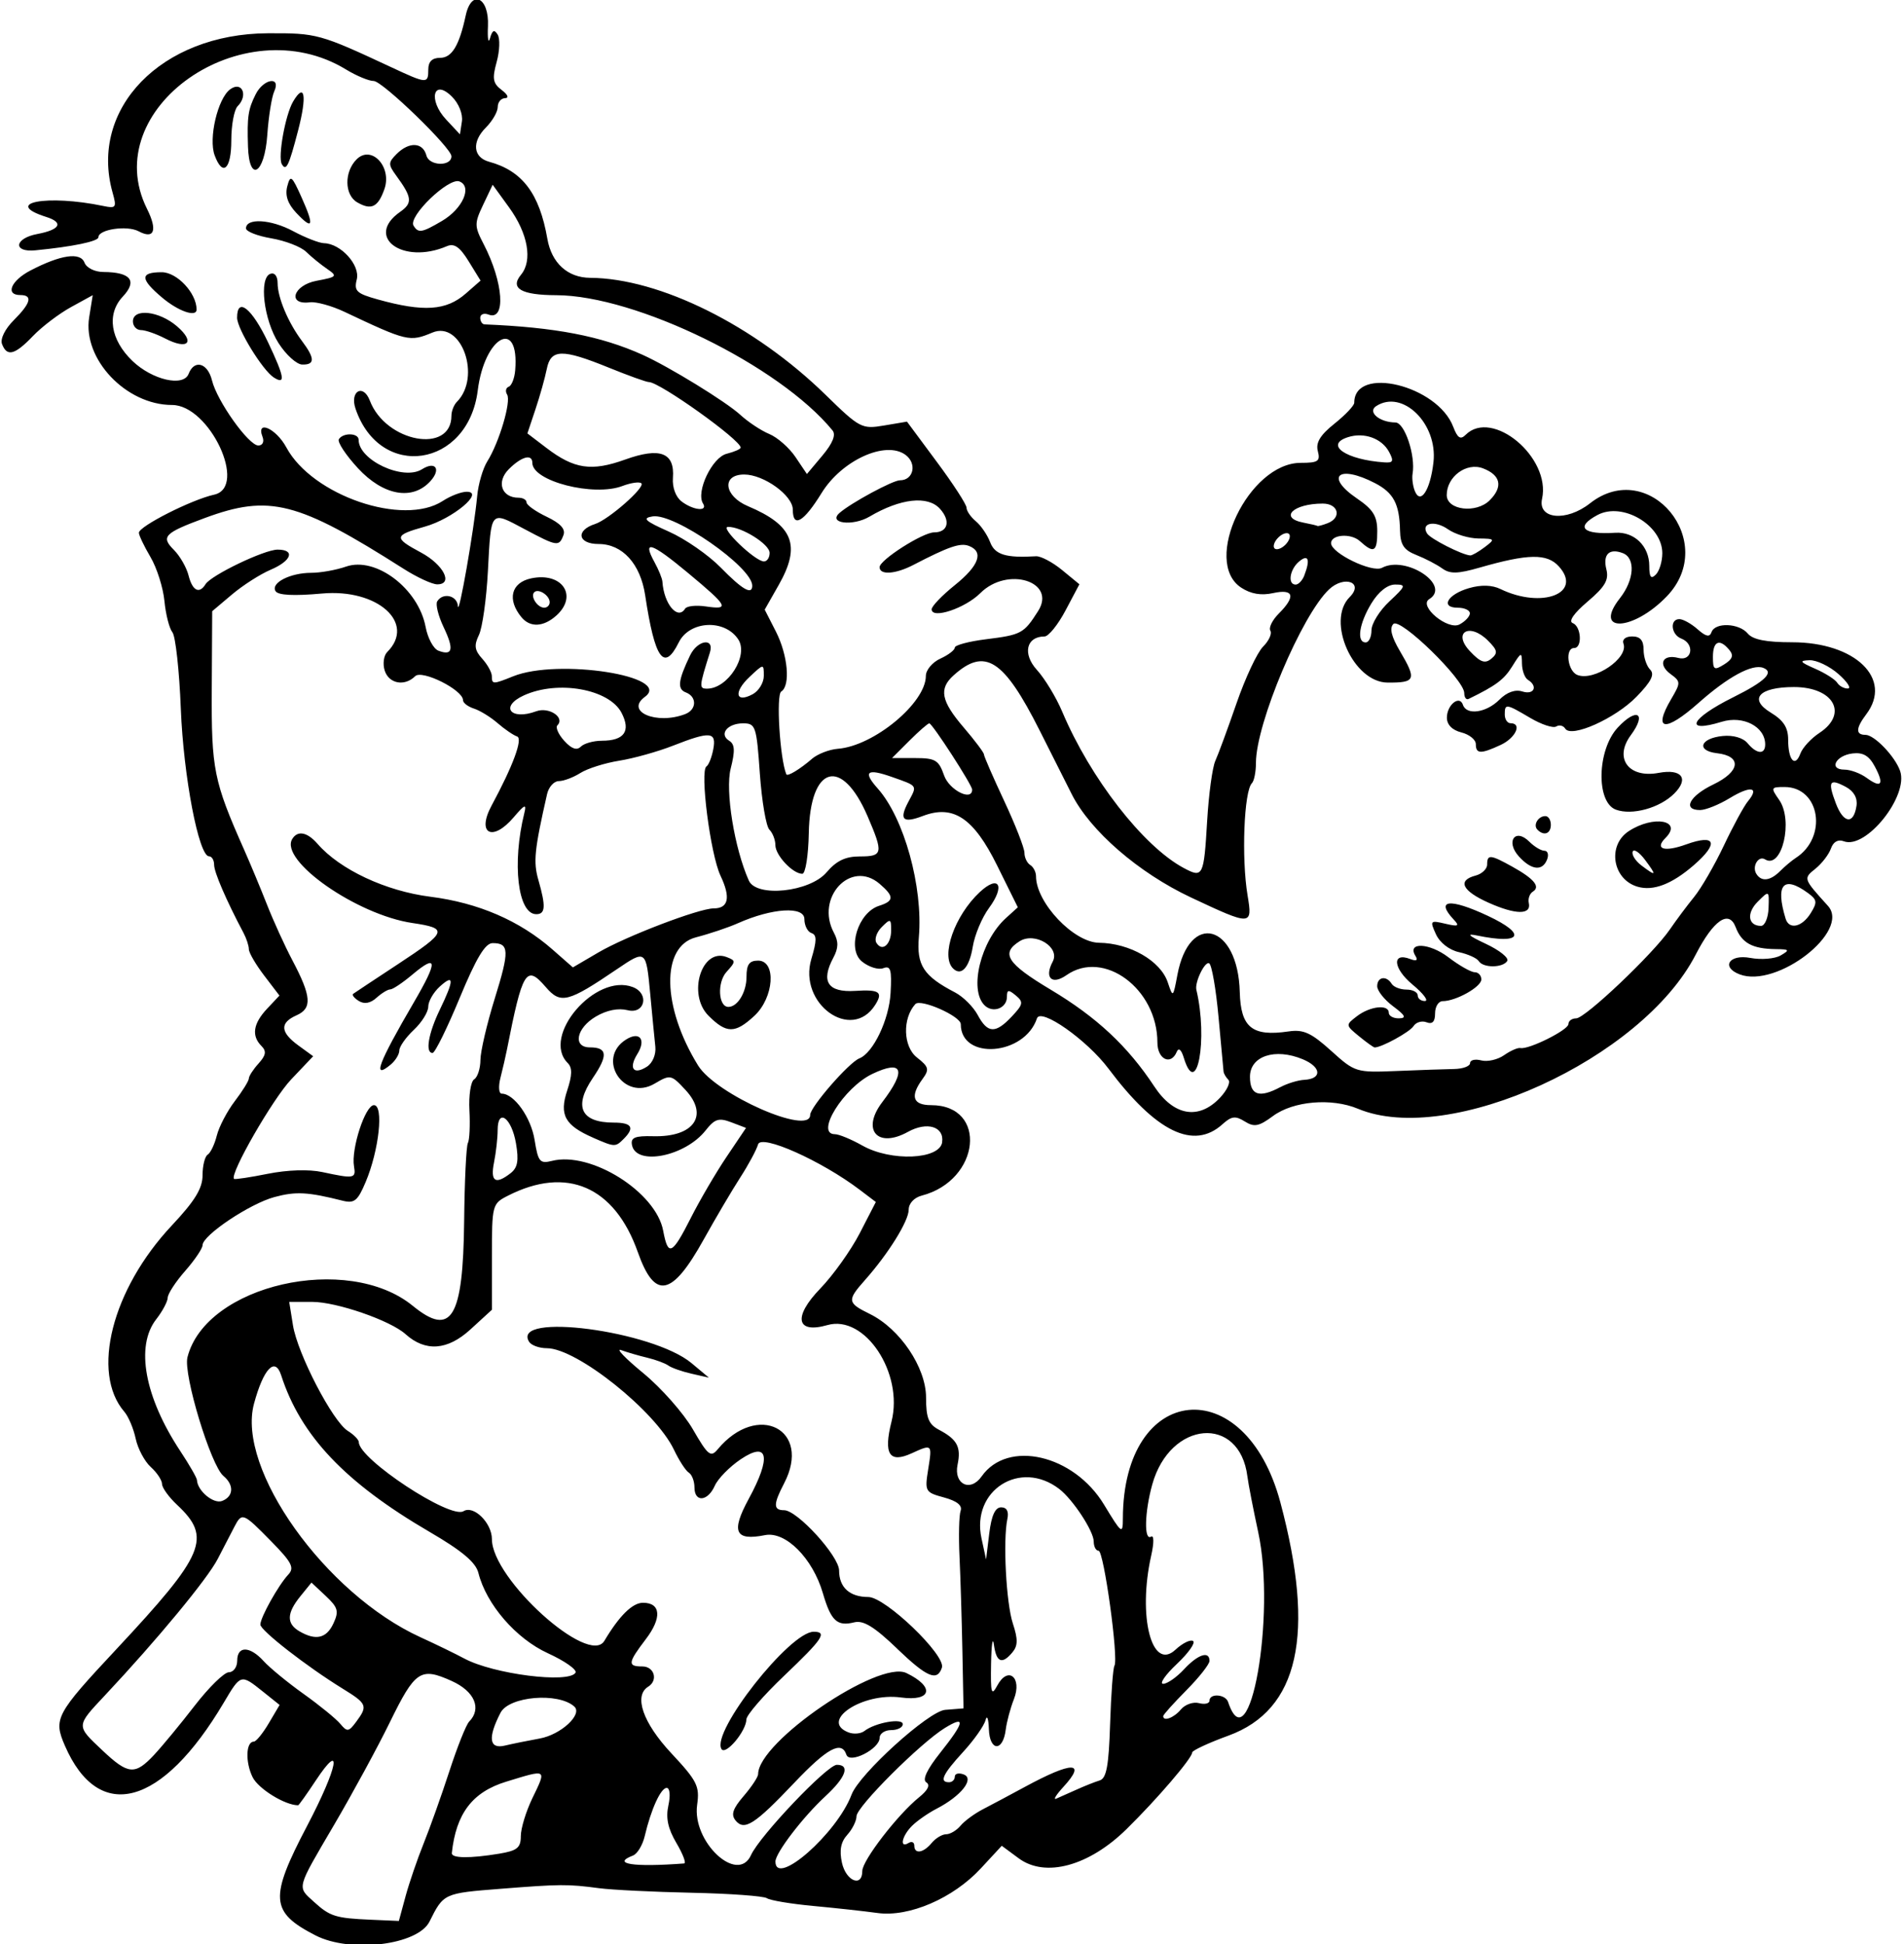 <?xml version="1.0" encoding="UTF-8" standalone="no"?>
<svg xmlns:rdf="http://www.w3.org/1999/02/22-rdf-syntax-ns#" xmlns="http://www.w3.org/2000/svg" height="336" viewBox="0 0 329 336" width="329" version="1.1" xmlns:cc="http://creativecommons.org/ns#" xmlns:dc="http://purl.org/dc/elements/1.1/">
<path d="m54.5 334.48c-7.806-4.02-7.989-6.426-1.432-18.92 5.33-10.157 6.246-15.018 1.47-7.801-1.542 2.33-2.902 4.24-3.022 4.24-2.274 0-6.885-2.85-7.87-4.86-1.28-2.61-1.159-6.14 0.212-6.14 0.391 0 1.554-1.426 2.583-3.169l1.872-3.169-2.906-2.326c-3.798-3.039-3.801-3.038-6.731 1.914-10.646 17.997-21.598 20.969-27.462 7.453-2.017-4.649-1.585-5.459 8.899-16.679 15.335-16.42 16.539-19.28 10.478-24.95-1.426-1.34-2.592-2.96-2.592-3.6 0-0.644-0.874-1.962-1.943-2.929-1.069-0.967-2.244-3.175-2.611-4.905-0.367-1.73-1.25-3.83-1.961-4.65-5.811-6.74-2.14-21.16 8.193-32.18 3.999-4.26 5.323-6.42 5.323-8.69 0-1.658 0.4-3.263 0.889-3.565 0.489-0.302 1.199-1.791 1.578-3.309 0.379-1.518 1.779-4.192 3.111-5.943 1.332-1.74 2.422-3.51 2.422-3.91 0-0.406 0.754-1.571 1.676-2.59 1.285-1.42 1.402-2.127 0.5-3.029-1.752-1.752-1.433-3.875 0.967-6.429l2.144-2.282-2.644-3.466c-1.454-1.91-2.644-3.95-2.644-4.55 0-0.59-0.414-1.86-0.92-2.81-2.992-5.65-5.08-10.49-5.08-11.77 0-0.81-0.395-1.47-0.878-1.47-1.775 0-4.416-13.808-4.877-25.5-0.26-6.6-0.913-12.546-1.45-13.213-0.537-0.667-1.159-3.102-1.381-5.41-0.223-2.31-1.306-5.729-2.409-7.597-1.102-1.869-2.004-3.758-2.004-4.198 0-1.116 9.111-5.731 12.999-6.585 5.869-1.289-0.794-15.5-7.267-15.5-7.954 0-15.476-7.946-14.327-15.134l0.615-3.843-3.76 2.066c-2.068 1.137-5.02 3.381-6.561 4.989-3.142 3.278-4.49 3.632-5.346 1.401-0.342-0.892 0.498-2.603 2.031-4.137 2.956-2.956 3.312-4.342 1.115-4.342-2.637 0-1.609-2.488 1.75-4.238 5.243-2.731 8.634-3.227 9.348-1.368 0.348 0.908 1.766 1.613 3.259 1.621 4.744 0.027 5.924 1.524 3.357 4.257-2.826 3.008-2.155 7.452 1.681 11.127 3.428 3.284 8.816 4.519 9.697 2.223 0.978-2.548 3.303-1.898 4.038 1.128 0.868 3.572 6.333 11.25 8.008 11.25 0.744 0 1.053-0.641 0.723-1.5-1.156-3.013 2.353-1.446 4.123 1.842 4.481 8.32 20.222 13.701 27.031 9.24 1.328-0.871 3.184-1.583 4.124-1.583 3.188 0-2.413 4.677-7.21 6.02-5.384 1.508-5.449 1.931-0.688 4.48 3.9 2.088 5.645 5.5 2.813 5.5-0.876 0-3.497-1.212-5.823-2.693-18.313-11.658-23.175-12.9-34.336-8.773-7.019 2.596-7.633 3.228-5.353 5.507 1.049 1.049 2.193 3.044 2.542 4.433 0.661 2.634 1.853 3.247 2.929 1.506 0.966-1.563 10.164-5.98 12.455-5.98 3.101 0 2.425 1.935-1.217 3.484-1.788 0.76-4.788 2.682-6.668 4.271l-3.418 2.888-0.073 13.428c-0.075 13.926 0.329 15.934 5.595 27.803 1.067 2.406 2.848 6.681 3.956 9.5s3.084 7.15 4.391 9.625c3.277 6.208 3.433 8.275 0.717 9.478-2.941 1.302-2.845 2.921 0.306 5.217l2.556 1.862-3.806 4.011c-3.175 3.346-10.649 16.353-9.873 17.182 0.129 0.137 2.753-0.256 5.832-0.874 3.386-0.68 7.106-0.799 9.417-0.302 5.519 1.188 5.854 1.128 5.486-0.993-0.522-3 1.943-10.57 3.443-10.57 1.729 0 0.887 7.805-1.437 13.304-1.378 3.262-1.949 3.718-4.007 3.202-5.993-1.51-8.057-1.62-11.755-0.62-4.243 1.14-12.412 6.61-12.412 8.31 0 0.567-1.35 2.569-3 4.448-1.65 1.879-3.01 3.964-3.022 4.632-0.012 0.67-0.902 2.34-1.978 3.72-3.631 4.641-2.026 13.436 4.16 22.8 1.562 2.365 2.855 4.615 2.872 5 0.085 1.866 2.864 4.177 4.341 3.61 1.995-0.765 2.103-2.77 0.234-4.321-2.183-1.812-6.958-17.556-6.218-20.504 3.14-12.51 27.661-18.112 38.937-8.896 6.691 5.469 8.699 2.145 8.876-14.691 0.072-6.875 0.362-12.925 0.645-13.446 0.283-0.521 0.402-3.063 0.265-5.649s0.231-4.999 0.819-5.362c0.588-0.363 1.075-1.871 1.084-3.352s1.119-6.245 2.468-10.588c2.573-8.28 2.523-9.6-0.363-9.6-1.283 0-2.831 2.579-5.691 9.481-2.161 5.215-4.266 9.49-4.679 9.5-1.311 0.033-0.746-3.349 1.25-7.481 2.488-5.15 2.488-6.251 0-4-1.1 0.995-2 2.562-2 3.481 0 0.919-1.125 2.728-2.5 4.019-1.375 1.292-2.5 2.89-2.5 3.552 0 0.662-0.675 1.763-1.5 2.448-3.235 2.685-2.172-0.162 4.037-10.809 4.162-7.137 4.079-8.422-0.306-4.732-1.661 1.398-3.369 2.541-3.797 2.541s-1.498 0.652-2.378 1.449c-1.046 0.947-2.104 1.139-3.05 0.554-0.797-0.492-1.236-1.05-0.977-1.24 0.259-0.19 3.733-2.493 7.721-5.118 8.552-5.63 8.751-6.197 2.5-7.122-9.621-1.425-23.038-10.822-20.746-14.53 0.938-1.518 2.59-1.191 4.379 0.865 3.864 4.441 11.773 8.147 19.472 9.123 8.297 1.052 15.427 4.131 21.103 9.115l3.531 3.1 4.414-2.587c4.78-2.8 17.37-7.61 19.91-7.61 2.574 0 2.971-1.885 1.189-5.64-1.755-3.697-3.61-18.174-2.423-18.908 0.376-0.232 0.9-1.554 1.165-2.937 0.587-3.071-0.498-3.17-6.955-0.637-2.633 1.033-6.812 2.201-9.287 2.596-2.475 0.395-5.497 1.35-6.715 2.122-1.218 0.772-2.897 1.404-3.731 1.404-0.834 0-1.746 1.012-2.028 2.25-2.191 9.638-2.4 11.707-1.498 14.848 1.308 4.56 1.224 5.902-0.368 5.902-3.188 0-4.221-8.781-2.057-17.5 0.403-1.623 0.056-1.481-1.841 0.75-3.676 4.326-6.457 2.862-3.825-2.014 3.717-6.887 5.454-11.599 4.405-11.952-0.637-0.214-2.153-1.253-3.369-2.307-1.216-1.055-3.058-2.187-4.093-2.515-1.031-0.33-1.878-0.98-1.878-1.45 0-1.772-7.092-5.322-8.273-4.141-1.808 1.808-4.536 1.302-5.259-0.974-0.367-1.155-0.172-2.595 0.433-3.2 5.005-5.005-1.653-10.986-11.261-10.116-4.868 0.441-7.592 0.303-8.031-0.408-0.881-1.42 2.526-3.17 6.176-3.17 1.604 0 4.302-0.483 5.995-1.073 5.14-1.792 12.516 3.8 13.76 10.434 0.361 1.926 1.352 3.768 2.202 4.094 2.471 0.948 2.738-0.225 0.921-4.035-0.933-1.956-1.437-3.975-1.12-4.487 0.982-1.589 3.451-1.023 3.573 0.819 0.131 1.979 2.797-13.24 3.333-19.021 0.192-2.074 0.981-4.774 1.753-6 2.047-3.252 4.151-10.352 3.418-11.537-0.348-0.563-0.222-1.173 0.279-1.358 0.501-0.184 1.004-1.46 1.117-2.835 0.753-9.168-5.297-5.912-6.471 3.483-1.666 13.332-16.875 15.613-21.114 3.167-1.041-3.057 1.329-4.408 2.47-1.408 2.74 7.205 14.099 9.299 14.099 2.599 0-0.792 0.424-1.868 0.943-2.39 4.265-4.298 0.807-14.079-4.233-11.973-3.926 1.64-4.36 1.537-15.21-3.591-2.2-1.04-4.883-1.777-5.962-1.639-3.965 0.51-2.893-2.959 1.149-3.717 3.563-0.668 3.67-0.791 1.8-2.075-1.093-0.75-2.712-2.073-3.598-2.938-0.886-0.866-3.586-1.911-6-2.324-2.414-0.411-4.389-1.186-4.389-1.721 0-1.833 4.298-1.584 8.134 0.471 2.11 1.131 4.518 2.071 5.351 2.09 2.902 0.064 6.275 3.794 5.657 6.257-0.504 2.007-0.05 2.439 3.641 3.465 7.907 2.198 11.811 1.939 15.177-1.005l2.572-2.25-2.057-3.341c-1.532-2.488-2.494-3.154-3.767-2.609-7.621 3.267-14.255-1.603-8.078-5.93 2.185-1.531 2.083-2.497-0.662-6.254-1.416-1.938-1.41-2.282 0.057-3.75 2.167-2.167 4.549-2.043 5.153 0.268 0.477 1.818 4.321 1.929 4.321 0.124 0-1.458-11.928-13.009-13.433-13.009-0.835 0-2.992-0.898-4.793-1.996-17.799-10.853-42.998 6.809-34.375 24.094 1.851 3.711 1.254 5.322-1.439 3.881-2.002-1.072-6.96-0.341-6.96 1.024 0 0.71-4.441 1.632-10.902 2.262-3.923 0.383-3.628-2.075 0.338-2.819 3.958-0.743 4.614-1.978 1.564-2.946-7.7-2.444 0.082-3.939 9.871-1.896 2.178 0.454 2.306 0.267 1.581-2.305-4.106-14.562 8.454-27.463 26.82-27.548 8.46-0.039 8.979 0.104 21.328 5.868 6.181 2.886 6.4 2.899 6.4 0.381 0-1.34 0.667-2 2.021-2 2.053 0 3.322-2.088 4.445-7.316 0.994-4.629 4.069-3.166 3.845 1.829-0.098 2.193 0.062 3.134 0.356 2.092 0.392-1.391 0.743-1.558 1.319-0.627 0.431 0.698 0.354 2.828-0.172 4.733-0.798 2.891-0.655 3.693 0.865 4.845 1.078 0.817 1.311 1.393 0.571 1.412-0.689 0.018-1.251 0.707-1.251 1.532s-0.928 2.428-2.062 3.562c-2.457 2.457-2.199 5.141 0.567 5.895 5.745 1.566 8.707 5.484 10.07 13.318 0.728 4.188 3.502 6.716 7.397 6.743 12.016 0.081 28.385 8.216 40.663 20.206 5.92 5.782 6.274 5.968 10.108 5.32l3.973-0.671 5.142 6.936c2.84 3.815 5.15 7.389 5.15 7.942 0 0.553 0.722 1.604 1.604 2.337 0.882 0.732 1.996 2.362 2.475 3.622 0.823 2.165 2.718 2.746 7.921 2.43 0.825-0.05 2.85 1.018 4.5 2.374l3 2.466-2.389 4.511c-1.31 2.48-2.95 4.51-3.63 4.51-3.166 0-3.851 3.004-1.319 5.786 1.358 1.493 3.325 4.739 4.37 7.214 4.861 11.512 13.998 23.271 20.99 27.013 3.333 1.784 3.483 1.483 4.053-8.137 0.273-4.607 0.908-9.276 1.411-10.376 0.503-1.1 2.151-5.578 3.664-9.951 1.512-4.373 3.575-8.777 4.585-9.787s1.578-2.253 1.262-2.763c-0.315-0.51 0.343-1.843 1.464-2.963 2.972-2.972 2.589-4.317-1.004-3.527-2.058 0.452-3.836 0.147-5.5-0.944-6.84-4.487 1.31-21.57 10.29-21.57 3.003 0 3.408-0.278 2.95-2.026-0.384-1.468 0.41-2.776 2.883-4.75 1.877-1.498 3.413-3.124 3.413-3.613 0-6.501 14.376-3.011 17.099 4.151 0.741 1.949 1.254 2.285 2.138 1.402 4.604-4.604 14.784 3.912 13.215 11.054-0.775 3.529 4.187 3.999 8.275 0.783 10.22-8.039 22.351 6.638 13.281 16.068-5.838 6.07-12.843 6.352-8.104 0.327 2.486-3.16 2.731-6.937 0.505-7.791-2.359-0.905-3.492 0.222-2.839 2.823 0.454 1.809-0.244 3.002-3.246 5.546-2.367 2.007-3.348 3.423-2.575 3.718 1.481 0.564 1.698 4.309 0.25 4.309-1.627 0-1.139 4.009 0.567 4.664 2.913 1.118 8.863-2.933 7.953-5.414-0.268-0.732 0.358-1.25 1.51-1.25 1.388 0 1.969 0.679 1.969 2.3 0 1.265 0.505 2.805 1.123 3.423 0.831 0.831 0.222 2.051-2.339 4.688-3.664 3.773-11.295 7.19-12.327 5.52-0.327-0.53-1.029-0.695-1.559-0.367-0.53 0.328-2.55-0.34-4.488-1.484-4.2-2.48-4.4-2.51-4.4-0.58 0 0.825 0.45 1.5 1 1.5 2.048 0 0.89 2.544-1.707 3.75-3.45 1.602-4.293 1.575-4.293-0.142 0-0.765-1.125-1.674-2.5-2.019-1.582-0.397-2.5-1.333-2.5-2.549 0-2.219 2.19-3.969 2.774-2.217 0.617 1.852 4.025 1.377 6.277-0.874 1.324-1.324 2.742-1.832 4-1.433 2.005 0.636 2.734-0.913 0.949-2.016-0.55-0.34-1.012-1.604-1.027-2.809-0.025-2.067-0.121-2.039-1.685 0.483-1.42 2.289-2.799 3.318-7.538 5.627-0.412 0.201-0.75-0.257-0.75-1.018 0-2.321-11.07-13.113-12.245-11.938-0.703 0.703-0.353 2.17 1.109 4.648 2.945 4.992 2.746 5.51-2.114 5.481-5.946-0.036-10.659-10.666-6.55-14.774 2.53-2.53-0.909-3.822-3.556-1.336-4.74 4.46-12.64 23.2-12.64 29.99 0 1.547-0.312 3.124-0.693 3.505-1.374 1.374-1.825 12.97-0.753 19.391 0.881 5.281 0.691 5.288-9.785 0.36-9.05-4.257-17.418-11.513-20.611-17.872-1.032-2.056-3.525-7.009-5.54-11.007-6.207-12.314-9.447-14.384-14.868-9.498-2.573 2.319-2.163 4.424 1.75 8.996 1.925 2.249 3.5 4.345 3.5 4.658 0 0.313 1.575 3.933 3.5 8.045s3.5 8.145 3.5 8.963c0 0.818 0.45 1.765 1 2.105 0.55 0.34 1 1.216 1 1.946 0 4.562 6.508 11.438 10.882 11.496 5.346 0.071 10.637 3.119 11.885 6.846 0.896 2.676 0.918 2.66 1.66-1.288 2.082-11.078 10.472-8.776 10.78 2.957 0.161 6.137 2.139 7.733 8.437 6.808 2.566-0.377 3.895 0.228 7.336 3.336 4.137 3.738 4.311 3.791 11.361 3.5 3.937-0.163 8.396-0.317 9.909-0.342 1.512-0.026 2.75-0.484 2.75-1.02s0.871-0.745 1.935-0.467 2.84-0.127 3.945-0.902c1.105-0.774 2.372-1.33 2.815-1.235 1.42 0.31 8.3-3.12 8.3-4.14 0-0.55 0.6-0.99 1.34-0.99 1.558 0 13.315-11.161 16.196-15.376 1.081-1.582 2.97-4.112 4.199-5.624s3.538-5.508 5.133-8.881c1.595-3.373 3.467-6.816 4.16-7.65 2.046-2.465 0.452-2.73-3.163-0.527-1.849 1.128-4.15 2.052-5.113 2.054-3.11 0.007-1.837-2.444 2.3-4.426 4.649-2.228 4.962-4.894 0.632-5.392-3.652-0.42-2.939-2.587 0.98-2.979 1.81-0.181 3.521 0.317 4.295 1.25 1.584 1.908 3.042 2.007 3.042 0.206 0-3.066-3.807-5.05-7.51-3.913-6.657 2.043-5.432-0.545 2.01-4.247 5.492-2.732 7.112-4.322 5.165-5.07-1.895-0.727-6.082 1.539-11.154 6.037-5.813 5.156-7.992 4.867-4.761-0.632 1.677-2.854 1.673-3.035-0.1-4.338-2.27-1.668-1.382-3.496 1.351-2.782 2.403 0.628 2.861-2.443 0.499-3.349-1.77-0.68-2.03-3.36-0.33-3.36 0.644 0 2.06 0.787 3.146 1.75 1.448 1.283 2.092 1.416 2.412 0.5 0.606-1.734 4.762-1.568 6.271 0.25 0.87 1.048 3.177 1.5 7.658 1.5 10.935 0 17.441 6.319 12.811 12.441-1.821 2.408-1.867 3.559-0.143 3.559 1.534 0 5.096 3.704 5.983 6.222 1.53 4.341-5.902 13.639-9.729 12.171-0.985-0.378-1.805 0.086-2.217 1.254-0.359 1.02-1.559 2.584-2.666 3.477-2.131 1.718-2.141 1.688 2.151 6.438 3.957 4.379-8.841 14.298-15.266 11.832-3.261-1.251-1.794-3.523 1.836-2.842 1.88 0.353 4.242 0.162 5.25-0.424 1.629-0.947 1.536-1.069-0.836-1.096-4.052-0.046-5.89-1.053-6.934-3.799-1.164-3.061-3.828-1.223-6.913 4.768-9.283 18.027-42.568 33.215-58.345 26.623-4.572-1.91-11.171-1.345-14.691 1.258-2.44 1.804-3.237 1.956-4.876 0.932-1.613-1.007-2.294-0.922-3.845 0.482-4.993 4.519-11.478 1.355-19.707-9.615-3.724-4.965-11.72-10.581-12.355-8.677-2.14 6.45-13.16 7.29-13.16 1 0-1.38-6.951-4.455-7.85-3.472-2.259 2.469-2.118 7.348 0.266 9.223 2.077 1.634 2.189 2.065 0.966 3.737-2.18 2.981-1.678 4.508 1.482 4.508 9.867 0 8.525 13.002-1.614 15.633-1.311 0.34-2.25 1.355-2.25 2.431 0 1.955-3.514 7.611-7.567 12.177-3.113 3.507-3.052 3.933 0.84 5.842 5.222 2.562 9.727 9.259 9.727 14.459 0 3.532 0.439 4.618 2.25 5.572 3.13 1.648 3.833 2.971 3.197 6.009-0.711 3.391 2.204 4.82 4.154 2.037 4.491-6.411 15.914-3.776 21.15 4.879 3.058 5.055 3.25 5.198 3.256 2.417 0.044-23.47 21.108-25.653 27.211-2.82 6.104 22.836 3.202 35.883-8.967 40.326-3.438 1.255-6.256 2.564-6.263 2.91-0.02 1.001-6.058 8.051-11.354 13.255-6.504 6.392-14.037 8.43-18.624 5.039l-2.93-2.166-3.618 3.91c-4.787 5.173-12.403 8.459-17.86 7.705-2.257-0.312-7.253-0.86-11.103-1.218-3.85-0.358-7.45-0.96-8-1.337-0.55-0.377-6.4-0.802-13-0.943s-13.8-0.496-16-0.787c-5.435-0.719-6.649-0.712-17 0.102-9.857 0.775-9.86 0.776-12.305 5.674-2.031 4.069-13.681 5.476-19.695 2.38zm15.574-6.737c0.635-2.337 2.041-6.446 3.125-9.132 1.084-2.686 3.087-8.311 4.45-12.5s2.9-8.044 3.415-8.566c2.222-2.255 0.941-5.244-3.01-7.026-5.392-2.431-6.312-1.816-10.704 7.161-2.103 4.298-6.417 12.239-9.587 17.646-6.622 11.297-6.461 10.685-3.513 13.367 2.772 2.522 3.727 2.822 9.823 3.087l4.848 0.211 1.154-4.248zm78.926-4.39c0-1.817 6.133-9.774 9.822-12.742 1.522-1.225 1.956-2.13 1.236-2.575-0.722-0.446 0.121-2.237 2.406-5.111 4.238-5.332 4.46-6.54 0.786-4.274-4.247 2.62-15.25 13.617-15.25 15.242 0 0.798-0.717 2.243-1.594 3.212-1.12 1.238-1.394 2.674-0.921 4.829 0.699 3.181 3.515 4.319 3.515 1.42zm-30.784-1.298c0.394-0.03-0.207-1.619-1.335-3.531-1.468-2.487-1.862-4.336-1.387-6.5 0.378-1.723 0.252-3.024-0.294-3.024-1.024 0-2.711 3.704-3.795 8.331-0.365 1.557-1.278 3.067-2.029 3.355-3.773 1.448 0.046 2.039 8.839 1.369zm11.549-1.439c1.53-3.36 13.18-15.61 14.84-15.61 2.337 0 1.55 2.171-1.961 5.412-3.887 3.588-8.654 9.816-8.654 11.306 0 4.487 10.63-4.851 13.151-11.553 1.352-3.594 13.313-14.435 16.179-14.663l3.17-0.252-0.193-9.875c-0.106-5.431-0.331-12.8-0.5-16.375-0.169-3.575-0.082-7.128 0.193-7.894 0.332-0.925-0.633-1.702-2.868-2.309-3.26-0.885-3.348-1.042-2.738-4.856 0.704-4.403 0.707-4.399-2.874-2.768-3.851 1.755-4.875 0.125-3.458-5.504 2.112-8.389-4.62-18.516-11.078-16.664-5.392 1.546-5.975-1.408-1.245-6.302 2.234-2.312 5.311-6.626 6.837-9.587l2.775-5.385-2.79-2.115c-6.623-5.022-17.03-9.668-17.56-7.84-0.275 0.948-1.662 3.524-3.082 5.724s-4.272 7.039-6.338 10.753c-5.486 9.865-8.43 10.42-11.361 2.139-4.01-11.35-12.29-14.94-22.46-9.74-2.697 1.37-2.75 1.58-2.75 10.55v9.153l-3.715 3.403c-3.963 3.63-7.777 3.904-11.219 0.806-2.624-2.36-11.903-5.57-16.115-5.57h-3.975l0.645 4.034c0.788 4.927 6.856 16.623 9.472 18.257 1.049 0.655 1.907 1.532 1.907 1.95 0 2.929 15.811 13.358 18.093 11.934 1.746-1.09 4.907 2.027 4.907 4.839 0 6.861 16.77 22.032 19.426 17.573 2.592-4.352 4.858-6.586 6.678-6.586 3.096 0 3.297 2.608 0.484 6.295-3.11 4.09-3.19 4.71-0.59 4.71 2.07 0 2.76 2.413 1 3.5-2.531 1.564-0.906 6.247 3.986 11.485 4.486 4.803 4.935 5.699 4.477 8.927-0.905 6.385 6.992 13.774 9.302 8.704zm-2.657-5.985c-0.834-1.005-0.496-2.031 1.394-4.229 1.373-1.596 2.496-3.296 2.497-3.779 0.008-5.592 20.807-19.784 25.616-17.479 4.96 2.377 4.39 4.955-0.934 4.226-6.666-0.914-14.155 4.083-9.054 6.041 0.895 0.343 2.132 0.229 2.75-0.255 1.85-1.44 6.62-2.29 6.62-1.17 0 0.56-0.9 1.02-2 1.02s-2 0.599-2 1.331c0 1.933-5.193 4.57-5.747 2.919-0.831-2.476-3.303-1.145-8.978 4.836-6.863 7.233-8.644 8.379-10.167 6.545zm-2.442-12.361c-1.82-2.93 11.8-20.26 15.93-20.26 2.417 0 1.581 1.246-5.102 7.608-3.575 3.403-6.51 6.796-6.522 7.54-0.034 2.042-3.598 6.276-4.311 5.122zm30.377-17.321c-3.972-3.808-5.853-4.963-7.439-4.565-2.955 0.742-4.017-0.247-5.417-5.042-1.765-6.047-6.446-10.741-10.001-10.03-5.184 1.037-5.908-0.573-2.816-6.254 3.951-7.26 3.391-10.063-1.371-6.862-1.925 1.294-3.944 3.354-4.487 4.578-1.215 2.74-3.513 2.926-3.513 0.284 0-1.067-0.438-2.212-0.973-2.542-0.535-0.331-1.688-2.108-2.562-3.949-3.17-6.67-16.791-17.56-21.968-17.56-1.311 0-2.693-0.5-3.071-1.11-3.184-5.15 21.349-1.93 28.069 3.69l3 2.508-3-0.682c-1.65-0.375-3.45-1.008-4-1.407-0.55-0.398-2.196-1.009-3.657-1.358-1.461-0.348-3.486-0.938-4.5-1.311-1.014-0.372 0.701 1.415 3.811 3.973 3.11 2.557 6.973 6.933 8.584 9.725 2.6 4.504 3.081 4.893 4.273 3.457 6.888-8.3 16.351-3.456 11.482 5.878-1.883 3.611-1.882 4.636 0.007 4.636 2.267 0 9.499 7.934 9.499 10.421 0 2.92 1.831 4.579 5.055 4.579 2.935 0 13.421 10.073 12.709 12.208-0.809 2.426-2.563 1.685-7.72-3.259zm-68.8 35.42c3.128-0.517 3.75-1.021 3.75-3.037 0-1.33 0.897-4.274 1.993-6.543 2.486-5.145 2.623-5.059-4.533-2.863-5.828 1.788-8.649 5.498-9.38 12.335-0.097 0.905 3.092 0.948 8.17 0.108zm74.75-1.86c0.685-0.825 1.81-1.5 2.5-1.5 0.69 0 1.808-0.666 2.483-1.479 0.675-0.814 2.418-2.094 3.872-2.846 1.455-0.752 4.72-2.492 7.256-3.868 8.194-4.444 10.726-4.438 6.639 0.016-1.238 1.348-1.8 2.263-1.25 2.032s2.125-0.931 3.5-1.556c1.375-0.625 3.182-1.344 4.016-1.597 1.184-0.36 1.581-2.5 1.812-9.778 0.163-5.125 0.5-9.648 0.749-10.051 0.74-1.2-1.83-19.87-2.74-19.87-0.46 0-0.84-0.72-0.84-1.6 0-1.784-3.603-7.272-5.963-9.083-6.734-5.167-15.229 0.232-13.43 8.534l0.79 3.645 0.552-4.5c0.379-3.088 1.022-4.5 2.052-4.5 0.974 0 1.352 0.701 1.078 2-0.782 3.709-0.212 14.563 0.949 18.083 0.887 2.686 0.873 3.832-0.06 4.955-1.807 2.177-2.791 1.783-3.216-1.289-0.209-1.512-0.43-0.05-0.491 3.25-0.095 5.166 0.055 5.693 1.076 3.794 1.854-3.449 4.342-1.399 2.869 2.364-0.612 1.563-1.246 3.932-1.41 5.264-0.472 3.853-2.778 3.783-2.913-0.088-0.064-1.833-0.324-2.532-0.579-1.552-0.255 0.979-2 3.454-3.879 5.5-3.52 3.84-4.17 5.23-2.43 5.23 0.55 0 1-0.436 1-0.969 0-0.533 0.694-0.702 1.543-0.376 1.917 0.736-0.459 3.733-4.696 5.924-1.462 0.756-3.375 2.092-4.252 2.969-1.75 1.75-2.191 3.938-0.595 2.952 0.55-0.34 1-0.141 1 0.441 0 1.529 1.554 1.301 3-0.441zm-134.34-15.25c1.413-1.512 4.568-5.338 7.011-8.5 2.443-3.16 5.091-5.75 5.883-5.75 0.793 0 1.442-0.9 1.442-2 0-2.596 2.188-2.555 4.577 0.085 1.038 1.147 4.145 3.698 6.905 5.668 2.76 1.971 5.608 4.295 6.33 5.165 1.185 1.429 1.451 1.394 2.75-0.36 2.036-2.748 1.884-3.121-2.312-5.705-6.225-3.83-14.25-10.08-14.25-11.09 0-1.232 3.117-6.814 4.82-8.633 1.108-1.183 0.633-2.109-2.958-5.768-4.883-4.976-5.037-5.035-6.374-2.456-0.543 1.047-1.832 3.534-2.864 5.527-1.789 3.454-10.447 13.929-19.446 23.526-5.069 5.406-5.059 5.217-0.47 9.546 4.471 4.217 5.625 4.314 8.956 0.748zm66.61-2.798c3.673-0.666 7.471-4.188 5.966-5.533-2.781-2.485-11.268-1.767-12.739 1.078-2.236 4.324-1.971 6.332 0.749 5.679 1.238-0.297 3.949-0.848 6.024-1.224zm110.79-5.02c0.716-0.863 2.122-1.355 3.122-1.094 1.001 0.262 1.82 0.068 1.82-0.43 0-1.311 2.763-1.116 3.211 0.226 3.687 11.06 8.305-14.974 5.206-29.344-0.865-4.009-1.705-8.342-1.867-9.63-1.347-10.702-13.368-9.68-16.444 1.398-1.323 4.767-1.442 9.768-0.214 9.009 0.52-0.321 0.535 1.039 0.035 3.261-2.362 10.512 0.102 20.086 4.189 16.278 1.203-1.12 2.571-1.8 3.04-1.509 0.47 0.29-0.787 2.075-2.791 3.965s-3.071 3.438-2.37 3.438c0.701 0 2.318-1.125 3.592-2.5 2.405-2.595 4.412-3.26 4.412-1.461 0 0.571-1.8 2.857-4 5.079s-4 4.229-4 4.461c0 0.994 1.859 0.295 3.058-1.149zm-104.61-6.35c0.313-0.507-1.84-2.025-4.784-3.373-5.514-2.524-10.633-8.449-11.997-13.884-0.457-1.819-2.82-3.806-8.403-7.064-14.644-8.547-22.303-16.628-25.677-27.09-1.049-3.253-3.05-1.159-4.691 4.912-3.052 11.291 12.314 32.856 28.764 40.367 2.66 1.214 6.069 2.871 7.576 3.681 5.006 2.692 18.036 4.354 19.212 2.45zm-41.824-8.527c0.972-2.097 0.788-2.751-1.335-4.742l-2.463-2.309-1.915 2.361c-2.38 2.933-2.429 4.741-0.165 6.059 2.837 1.652 4.676 1.224 5.878-1.368zm61.765-70.102c1.546-3.053 4.321-7.796 6.168-10.54l3.358-4.99-2.556-0.972c-2.149-0.817-2.854-0.593-4.426 1.405-3.542 4.503-12.029 6.186-12.726 2.524-0.246-1.29 0.505-1.602 3.656-1.519 7.043 0.185 9.679-3.586 5.591-7.997-2.47-2.666-2.62-2.696-5.335-1.092-5.331 3.149-10.166-4.349-4.921-7.632 2.344-1.468 3.495 0.018 1.941 2.507-1.561 2.499-0.665 3.685 1.655 2.191 0.976-0.628 1.594-2.106 1.448-3.465-0.14-1.303-0.538-5.407-0.884-9.119-0.713-7.637-0.742-7.659-5.749-4.261-8.505 5.771-9.728 6.078-12.307 3.079-3.371-3.92-4.002-2.894-6.723 10.932-0.217 1.1-0.71 3.237-1.096 4.75-0.387 1.516-0.289 2.75 0.218 2.75 2.141 0 5.059 4.112 5.682 8.007 0.605 3.78 0.902 4.137 3.01 3.608 6.713-1.685 17.949 5.372 19.204 12.062 0.85 4.532 1.53 4.216 4.793-2.228zm-16.893-13.836c-4.89-2.131-5.879-3.934-4.482-8.167 0.877-2.656 0.901-3.928 0.09-4.739-4.627-4.627 4.784-15.605 11.251-13.124 2.906 1.115 2.085 4.744-0.904 3.994-1.622-0.407-3.616-0.006-5.5 1.107-3.377 2-4.011 5.32-1.02 5.32 3.037 0 3.171 1.371 0.515 5.28-3.369 4.958-2.076 7.72 3.616 7.72 3.129 0 3.663 0.865 1.729 2.8-1.455 1.455-1.543 1.452-5.3-0.186zm-14.272 6.14c1.23-0.955 1.451-2.175 0.938-5.168-0.762-4.43-3.166-6.17-3.166-2.29 0 1.352-0.281 3.865-0.625 5.583-0.665 3.323 0.231 3.911 2.853 1.875zm74.575-5.37c0.385-2.698-2.614-3.604-5.9-1.782-5.281 2.926-8.1-0.338-4.439-5.139 4.225-5.539 3.57-7.396-1.718-4.875-4.96 2.37-9.96 10.42-6.47 10.42 0.696 0 2.834 0.885 4.75 1.967 4.944 2.791 13.356 2.433 13.787-0.587zm-22.8-4.71c0-1.363 6.692-9.056 8.5-9.771 2.394-0.947 5.131-6.677 5.392-11.285 0.229-4.051 0.013-4.788-1.259-4.3-0.844 0.324-2.503-0.194-3.685-1.152-2.634-2.133-0.685-8.473 2.961-9.63 2.613-0.829 2.629-1.624 0.08-3.807-4.966-4.252-11.144 2.382-7.886 8.469 0.816 1.524 0.79 2.643-0.099 4.303-2.213 4.134-0.956 6.04 3.784 5.738 4.191-0.267 4.858 0.206 3.437 2.439-4.093 6.434-13.334-0.236-11.021-7.955 0.955-3.189 0.957-4.162 0.009-4.479-0.667-0.222-1.212-1.306-1.212-2.409 0-2.272-5.578-1.925-11.5 0.716-1.65 0.736-4.912 1.832-7.25 2.435-6.058 1.564-5.88 12.013 0.379 22.147 3.095 5.011 19.371 12.186 19.371 8.54zm-17.57-17.145c-3.694-3.694-1.194-11.796 3.128-10.137 1.616 0.62 1.615 0.766-0.013 2.565-1.648 1.821-1.423 6.051 0.321 6.051 1.599 0 3.133-2.546 3.133-5.2 0-2.133 0.476-2.8 2-2.8 3.191 0 2.759 6.392-0.646 9.548-3.33 3.086-4.816 3.081-7.924-0.027zm88.405 14.155c1.201-1.278 1.842-2.666 1.424-3.083-0.418-0.418-0.79-1.059-0.829-1.426-0.038-0.367-0.429-4.611-0.87-9.431-0.44-4.821-1.164-8.99-1.609-9.264-0.731-0.452-2.532 3.259-2.219 4.573 2.037 8.562 0.068 19.115-2.184 11.707-0.414-1.363-0.887-1.757-1.2-1-1.006 2.437-3.349 1.321-3.349-1.596 0-9.289-9.268-16.156-15.712-11.643-2.534 1.775-3.874 0.453-2.377-2.344 1.332-2.488-3.068-5.187-5.726-3.513-3.304 2.081-2.169 3.853 5.347 8.347 7.974 4.767 13.35 9.788 17.935 16.75 3.361 5.104 7.693 5.838 11.368 1.926zm10.439-1.822c1.178-0.631 3.024-1.193 4.101-1.25 3.125-0.165 2.968-2.219-0.271-3.561-4.79-1.99-9.11-0.54-9.11 3.03 0 3.204 1.598 3.741 5.274 1.774zm-46.42-12.21c1.957-2.083 2.034-2.494 0.674-3.622-1.26-1.05-1.53-1.01-1.53 0.24 0 1.974-2.442 2.888-3.878 1.451-2.716-2.716-0.64-11.133 3.717-15.076l2.044-1.85-3.587-7.25c-4.058-8.201-7.561-10.536-12.813-8.539-3.495 1.329-4.17 0.647-2.482-2.507 1.515-2.832 1.652-2.633-2.934-4.253-4.269-1.507-4.997-0.899-2.401 2.007 4.56 5.106 7.858 17.007 7.117 25.685-0.415 4.869 0.804 6.736 6.253 9.571 1.394 0.726 3.158 2.483 3.919 3.905 1.713 3.2 3.069 3.254 5.905 0.235zm-10.172-8.296c-2.165-2.165 0.271-9.125 4.612-13.179 3.318-3.099 4.463-1.126 1.597 2.751-1.207 1.633-2.467 4.643-2.799 6.689-0.586 3.605-1.997 5.152-3.41 3.739zm-10.69-6.62c0-1.986-0.127-2.028-1.618-0.537-0.89 0.89-1.309 2.119-0.931 2.731 1.01 1.63 2.55 0.3 2.55-2.19zm151.61-3.812c0.11-3.071 0.105-3.075-1.871-1.099-1.98 1.98-1.68 4.186 0.57 4.181 0.655-0.001 1.241-1.389 1.302-3.083zm7.268 0.909c1.188-1.903 1.132-2.343-0.451-3.5-4.254-3.111-5.668-1.493-3.87 4.427 0.592 1.95 2.823 1.472 4.321-0.927zm-170.04-7.08c1.706-2.005 3.263-2.75 5.75-2.75 3.989 0 4.094-0.542 1.346-6.931-4.468-10.386-9.949-8.818-10.166 2.91-0.072 3.881-0.573 7.021-1.121 7.021-1.65 0-4.65-3.2-4.65-4.95 0-0.905-0.467-2.112-1.037-2.682-0.57-0.57-1.312-4.935-1.649-9.7-0.57-8.19-0.73-8.67-2.9-8.67-2.71 0-4.209 1.888-2.392 3.012 0.975 0.602 1.034 1.736 0.255 4.809-0.972 3.828 0.639 13.777 3.134 19.355 1.324 2.961 10.532 1.983 13.431-1.426zm164.78-0.228c0.813-0.813 2.018-1.825 2.679-2.25 5.58-3.59 4.22-12.27-1.93-12.27-2.367 0-2.411 0.105-0.927 2.223 2.495 3.562 0.471 12.078-2.443 10.278-1.137-0.703-2.291 1.22-1.501 2.5 0.876 1.417 2.403 1.24 4.121-0.478zm13.19-11.283c0.198-1.341-0.468-2.521-1.836-3.253-2.846-1.523-3.177-0.982-1.735 2.838 1.323 3.505 3.084 3.709 3.571 0.414zm-152.81-2.79c0-0.79-6.89-11.45-7.41-11.45-0.24 0-1.786 1.35-3.436 3l-3 3h3.975c3.518 0 4.095 0.345 5.021 3 0.883 2.533 4.85 4.538 4.85 2.452zm155.97-4.001c-0.993-1.856-2.035-2.465-3.841-2.248-2.937 0.353-4.167 2.798-1.407 2.798 1.041 0 2.765 0.638 3.832 1.418 2.569 1.879 3.088 1.157 1.416-1.967zm-183.68-1.299c0.987-0.849 3.012-1.638 4.5-1.753 6.22-0.48 15.21-7.93 15.21-12.6 0-1.013 1.125-2.354 2.5-2.981s2.5-1.484 2.5-1.907c0-0.422 2.406-1.068 5.346-1.435 6.17-0.771 6.569-0.986 9.044-4.87 3.262-5.118-5.294-7.793-9.97-3.118-2.633 2.633-8.421 4.56-8.421 2.804 0-0.527 1.8-2.404 4-4.172 4.201-3.376 5.061-5.776 2.433-6.785-1.485-0.57-3.474 0.112-9.587 3.286-3.1 1.61-5.84 1.793-5.84 0.389 0-1.248 7.47-6.013 9.42-6.013 2.4 0 2.894-1.994 1.009-4.077-2.107-2.328-6.828-1.801-12.187 1.361-2.872 1.694-7.214 1.164-5.177-0.633 1.97-1.733 9.21-5.651 10.45-5.651 2.363 0 2.991-2.912 0.951-4.404-3.436-2.512-11.004 0.939-14.492 6.607-3.1 5.034-4.97 6.113-4.97 2.864 0-2.453-5.01-6.068-8.4-6.068-3.954 0-3.51 3.716 0.654 5.473 7.827 3.302 9.19 6.787 5.32 13.601l-2.43 4.279 1.93 3.784c2.08 4.077 2.552 9.361 0.926 10.366-0.912 0.564-0.235 11.615 0.877 14.306 0.181 0.438 2.314-0.844 4.423-2.657zm174.11-4.495c5.042-3.304 2.475-7.929-4.401-7.929-6.008 0-7.887 2.055-4.027 4.403 2.23 1.356 3.027 2.591 3.027 4.689 0 3.54 1.191 4.897 2.113 2.406 0.379-1.026 1.859-2.631 3.289-3.568zm-210.4 1.35c3.887 0 5.06-1.655 3.418-4.821-2.135-4.116-10.987-5.7-16.871-3.019-4.227 1.926-2.321 4.392 2.126 2.75 2.189-0.808 5.017 1.066 3.658 2.425-0.359 0.359 0.175 1.565 1.185 2.682 1.253 1.384 2.162 1.704 2.861 1.006 0.56-0.56 2.19-1.02 3.62-1.02zm14.418-4.607c1.995-0.766 2.054-2.998 0.099-3.748-1.506-0.578-1.334-2.061 0.743-6.395 1.288-2.688 4.248-3.12 3.422-0.5-1.868 5.931-1.893 6.25-0.486 6.25 3.596 0 7.217-5.721 5.388-8.512-2.329-3.555-8.411-3.252-10.278 0.512-2.552 5.145-4.144 2.911-5.809-8.149-0.82-5.43-3.93-8.85-8.04-8.85-3.603 0-4.024-2.361-0.616-3.457 2.328-0.749 8.694-6.34 8.005-7.029-0.313-0.313-1.786-0.107-3.274 0.458-4.97 1.893-15.57-0.823-15.57-3.992 0-1.613-1.866-1.114-4.067 1.087-2.196 2.196-1.258 4.933 1.689 4.933 0.758 0 1.378 0.367 1.378 0.815 0 0.448 1.565 1.561 3.479 2.474 2.394 1.142 3.296 2.135 2.893 3.185-0.771 2.01-1.065 1.964-6.723-1.048-5.968-3.177-5.764-3.411-6.329 7.264-0.256 4.845-0.957 9.818-1.557 11.05-0.865 1.776-0.746 2.622 0.573 4.079 0.915 1.011 1.664 2.365 1.664 3.01 0 1.444 0.189 1.446 3.685 0.035 7.749-3.128 27.651-0.023 22.762 3.551-3.475 2.541 2.007 4.883 6.971 2.978zm-28.279-16.72c-2.538-3.058-1.816-5.997 1.655-6.735 5.336-1.134 8.153 2.992 4.376 6.41-2.209 1.999-4.537 2.124-6.031 0.325zm4.859-2.61c0-1.18-1.95-2.442-2.667-1.726-0.716 0.72 0.546 2.67 1.726 2.67 0.518 0 0.941-0.42 0.941-0.94zm37 12.731c0-2.137-0.003-2.137-2.469 0.181-2.78 2.612-2.432 4.582 0.53 2.997 1.07-0.57 1.94-2 1.94-3.18zm185.69-0.322c-1.543-1.358-3.793-2.432-5-2.387-1.842 0.069-1.685 0.305 0.979 1.472 1.745 0.765 3.459 1.853 3.809 2.418 0.35 0.566 1.171 1.014 1.827 0.997 0.655-0.017-0.072-1.142-1.615-2.5zm-18.868-4.177c-1.67-2.02-2.82-1.52-2.82 1.22 0 2.236 0.211 2.376 1.949 1.291 1.447-0.904 1.673-1.55 0.878-2.509zm-41.689-1.598c-3.185-3.185-6.185-1.437-3.125 1.82 1.816 1.933 2.611 2.214 3.704 1.306 1.171-0.972 1.079-1.468-0.579-3.127zm-20.13-1.79c0-1.154 1.398-3.404 3.106-5 2.833-2.646 2.92-2.901 0.985-2.901-1.319 0-2.869 1.228-4.102 3.25-2.132 3.496-2.608 6.75-0.989 6.75 0.55 0 1-0.944 1-2.099zm17-2.936c0-0.53-0.94-0.96-2.08-0.96-3.104 0-1.773-2.323 1.941-3.388 2.096-0.601 3.968-0.547 5.422 0.157 7.185 3.479 14.286 0.723 10.088-3.915-2.034-2.248-5.286-2.199-13.659 0.207-3.82 1.097-5.138 1.126-6.5 0.144-0.94-0.678-2.946-1.72-4.458-2.316-2.161-0.851-2.765-1.758-2.82-4.236-0.102-4.592-1.119-6.519-4.316-8.178-6.303-3.27-8.755-1.191-3.12 2.647 2.782 1.895 3.495 3.04 3.5 5.629 0.008 3.629-0.559 3.953-3.02 1.726-1.544-1.398-4.99-1.133-4.961 0.381 0.033 1.729 7.11 5.148 8.792 4.248 4.135-2.213 12.033 3.024 8.165 5.414-1.908 1.179 3.227 5.446 5.251 4.363 0.978-0.524 1.779-1.386 1.779-1.917zm-135.6-0.798c0.283-0.458 1.885-0.632 3.559-0.387 4.227 0.62 3.901 0.006-3.071-5.796-6.358-5.291-7.949-5.793-5.763-1.82 0.707 1.285 1.315 2.786 1.351 3.336 0.258 3.869 2.654 6.72 3.923 4.667zm11.6-3.97c0-3.211-13.458-12.572-17.214-11.974-1.868 0.297-1.353 0.779 2.822 2.636 2.809 1.25 6.838 4.044 8.953 6.21 3.73 3.818 5.44 4.798 5.44 3.128zm95.393-1.772c1.06-2.759 0.7-3.738-0.89-2.418-1.637 1.359-2.038 4-0.607 4 0.491 0 1.166-0.712 1.5-1.582zm61.86-3.84c0-4.857-6.883-8.915-11.201-6.604-3.892 2.083-2.547 3.43 3.068 3.071 3.294-0.211 5.883 2.309 5.883 5.727 0 1.947 0.292 2.337 1.125 1.504 0.619-0.619 1.125-2.282 1.125-3.697zm-154.25-0.052c0-1.51-4.867-4.549-7.2-4.496-1.48 0.033 4.7 5.97 6.22 5.97 0.54 0 0.98-0.663 0.98-1.474zm123.56-0.994c1.845-1.396 1.792-1.47-1.086-1.5-1.665-0.017-4.028-0.733-5.252-1.59-2.288-1.602-4.75-1.108-3.617 0.726 0.567 0.918 6.021 3.693 7.455 3.793 0.307 0.022 1.432-0.622 2.5-1.429zm-33.75-1.47c0.25-0.75-0.125-1.125-0.875-0.875-0.722 0.241-1.509 1.028-1.75 1.75-0.25 0.75 0.125 1.125 0.875 0.875 0.722-0.241 1.509-1.028 1.75-1.75zm6.606-2.67c2.48-0.952 1.88-3.392-0.84-3.392-5.126 0-7.622 2.468-3.332 3.294 1.238 0.238 2.326 0.495 2.418 0.57s0.88-0.137 1.75-0.471zm-107.93-3.412c-1.251-2.024 1.575-7.958 4.09-8.589 1.33-0.334 2.42-0.813 2.42-1.064 0-1.327-14-11.327-15.86-11.327-0.436 0-3.562-1.125-6.945-2.5-8.07-3.279-10.008-3.234-10.702 0.25-0.301 1.512-1.178 4.634-1.947 6.936l-1.399 4.186 3.292 2.511c4.794 3.657 7.786 4.098 13.6 2.008 6.048-2.175 8.586-1.201 8.254 3.168-0.125 1.649 0.484 3.305 1.5 4.077 2.042 1.551 4.592 1.789 3.699 0.344zm135.94-0.552c2.336-2.336 1.911-4.349-1.166-5.519-2.85-1.085-6.26 1.428-6.26 4.618 0 2.619 5.092 3.237 7.429 0.901zm-9.718-6.592c0.744-6.662-5.347-12.624-9.896-9.686-1.558 1.006 0.555 2.808 3.324 2.834 1.599 0.015 3.506 5.727 2.961 8.868-0.129 0.744 0.036 2.057 0.366 2.917 0.979 2.55 2.702-0.07 3.245-4.933zm-103.84-5.477c-9.18-11.212-33.94-23.329-47.747-23.374-6.041-0.02-8.036-1.179-6.082-3.534 2.036-2.453 1.21-7.122-2.059-11.634l-2.839-3.92-1.643 3.462c-1.533 3.231-1.528 3.686 0.087 6.801 3.428 6.615 3.887 13.342 0.83 12.169-0.78-0.299-1.418-0.046-1.418 0.563 0 0.609 0.338 1.121 0.75 1.138 12.218 0.501 20.071 2.01 27.25 5.235 4.593 2.064 14.471 8.128 16.947 10.405 1.346 1.238 3.598 2.727 5.005 3.31 1.407 0.583 3.443 2.377 4.525 3.986l1.967 2.926 2.681-3.196c1.777-2.119 2.365-3.581 1.746-4.338zm96.166 3.709c-1.251-2.338-4.302-3.435-7.091-2.55-4.145 1.315-0.361 3.92 6.34 4.364 1.463 0.097 1.598-0.231 0.751-1.814zm-163.65-39.914c3.586-2.106 5.282-5.958 3.008-6.831-1.865-0.716-8.896 6.066-7.923 7.642 0.827 1.338 1.423 1.24 4.915-0.811zm1.732-21.473c-3.231-3.231-4.189 0.554-1.003 3.962l2.377 2.543 0.337-2.228c0.193-1.278-0.536-3.101-1.711-4.276zm156.73 162.38c-2.343-1.921-2.346-1.947-0.361-3.468 2.274-1.743 5.5-2.093 5.5-0.597 0 0.55 0.787 0.986 1.75 0.968 1.355-0.025 1.13-0.495-1-2.083-1.512-1.128-2.75-2.689-2.75-3.468 0-1.63 1.587-1.895 2.5-0.417 0.34 0.55 1.492 1 2.559 1s1.941 0.45 1.941 1 0.562 0.988 1.25 0.973c0.688-0.015-0.281-1.297-2.152-2.849-3.351-2.779-3.611-5.643-0.401-4.411 1.095 0.42 1.393 0.239 0.905-0.551-1.497-2.423 2.417-2.252 5.695 0.249 1.866 1.423 3.913 2.588 4.549 2.588 0.636 0 1.152 0.562 1.148 1.25-0.008 1.291-4.396 3.75-6.692 3.75-0.715 0-1.301 0.948-1.301 2.107 0 1.445-0.463 1.929-1.474 1.542-0.81-0.311-1.823-0.012-2.25 0.664-0.642 1.017-5.504 3.687-6.713 3.687-0.188 0-1.405-0.871-2.703-1.935zm20.687-12.988c-0.314-0.508-1.853-1.205-3.421-1.549-1.678-0.369-3.313-1.641-3.974-3.092-1.071-2.351-0.996-2.436 1.612-1.822 2.249 0.53 2.513 0.408 1.486-0.685-3.269-3.476-0.734-3.77 5.86-0.679 6.822 3.197 5.86 4.993-1.828 3.41-1.974-0.406-1.54 0.01 1.496 1.434 2.353 1.103 4.014 2.434 3.691 2.956-0.752 1.216-4.175 1.235-4.921 0.027zm1.7-10.09c-4.581-2.048-5.448-3.856-2.25-4.693 1.1-0.288 2-1.145 2-1.906 0-1.79 0.54-1.745 4.346 0.367 3.768 2.09 4.907 3.476 3.549 4.315-0.55 0.34-0.864 1.225-0.697 1.967 0.464 2.069-2.253 2.049-6.947-0.05zm25.712-2.777c-4.315-1.286-5.229-7.145-1.497-9.591 4.291-2.812 9.394-1.873 6.352 1.168-1.945 1.945-0.205 2.487 3.583 1.117 5.107-1.847 5.7-0.221 1.309 3.591-3.803 3.301-7.019 4.527-9.747 3.715zm1.334-4.613c-0.988-1.324-1.956-1.971-2.151-1.437-0.195 0.534 0.48 1.603 1.5 2.376 2.598 1.968 2.705 1.814 0.651-0.939zm-21.818-0.616c-2.336-2.582-0.624-4.979 1.814-2.541 0.86 0.86 2.032 1.564 2.604 1.564 0.572 0 0.781 0.675 0.464 1.5-0.798 2.079-2.713 1.874-4.883-0.524zm3.215-4.616c-0.8-0.79 0.11-2.35 1.37-2.35 0.518 0 0.941 0.675 0.941 1.5 0 1.546-1.18 1.987-2.306 0.861zm13.547-3.467c-3.453-1.277-3.249-10.327 0.32-14.175 3.301-3.56 5.091-2.518 2.257 1.315-2.95 3.99-0.363 7.479 4.823 6.506 3.986-0.748 5.288 0.976 2.694 3.57-2.503 2.503-7.287 3.822-10.094 2.784zm-217.37-59.018c-2.101-2.276-3.58-4.526-3.287-5 0.724-1.173 3.414-1.096 3.414 0.098 0 3.534 7.732 7.128 10.952 5.091 2.32-1.468 3.342-0.033 1.458 2.049-3.096 3.422-8.145 2.521-12.538-2.237zm-14.525-15.666c-1.936-1.231-6.348-8.415-6.348-10.336 0-3.678 2.554-1.647 5.351 4.255 2.842 5.996 3.072 7.399 0.997 6.08zm0.823-5.927c-2.572-4.026-3.432-11.286-1.421-11.995 0.735-0.259 1.25 0.398 1.25 1.596 0 2.5 1.821 6.832 4.21 10.015 2.254 3.003 2.265 4.127 0.04 4.073-0.963-0.023-2.798-1.683-4.079-3.689zm-19.607-0.82c-1.536-0.797-3.416-1.449-4.178-1.449s-1.386-0.675-1.386-1.5c0-2.318 4.517-1.819 7.608 0.84 3.239 2.786 1.908 4.16-2.044 2.109zm-0.487-7.038c-3.862-3.249-3.889-4.411-0.103-4.411 2.65 0 6.026 3.614 6.026 6.45 0 1.388-3.132 0.309-5.923-2.039zm23.129-14.692c-1.456-1.55-1.945-3-1.538-4.558 0.539-2.062 0.781-1.874 2.482 1.926 2.234 4.989 1.967 5.731-0.945 2.632zm10.544-1.801c-2.207-1.283-2.263-5.263-0.103-7.422 2.563-2.563 6.165 1.299 4.804 5.151-1.105 3.126-2.266 3.687-4.701 2.271zm-24.63-8.123c-1.083-2.927 0.533-9.818 2.674-11.4 2.042-1.509 3.177 1.034 1.3 2.911-0.602 0.602-1.094 3.254-1.094 5.894 0 5.024-1.486 6.363-2.88 2.595zm5.762-1.545c-0.163-5.146 0.022-6.4 1.327-9 1.361-2.711 4.433-3.19 3.208-0.5-0.438 0.963-0.976 4.338-1.196 7.5-0.472 6.804-3.138 8.4-3.34 2zm5.845 3.067c-0.71-1.225 0.607-8.535 1.948-10.808 2.022-3.428 2.437-1.034 0.865 5.001-1.607 6.169-2.06 7.105-2.813 5.808z"/>
</svg>
